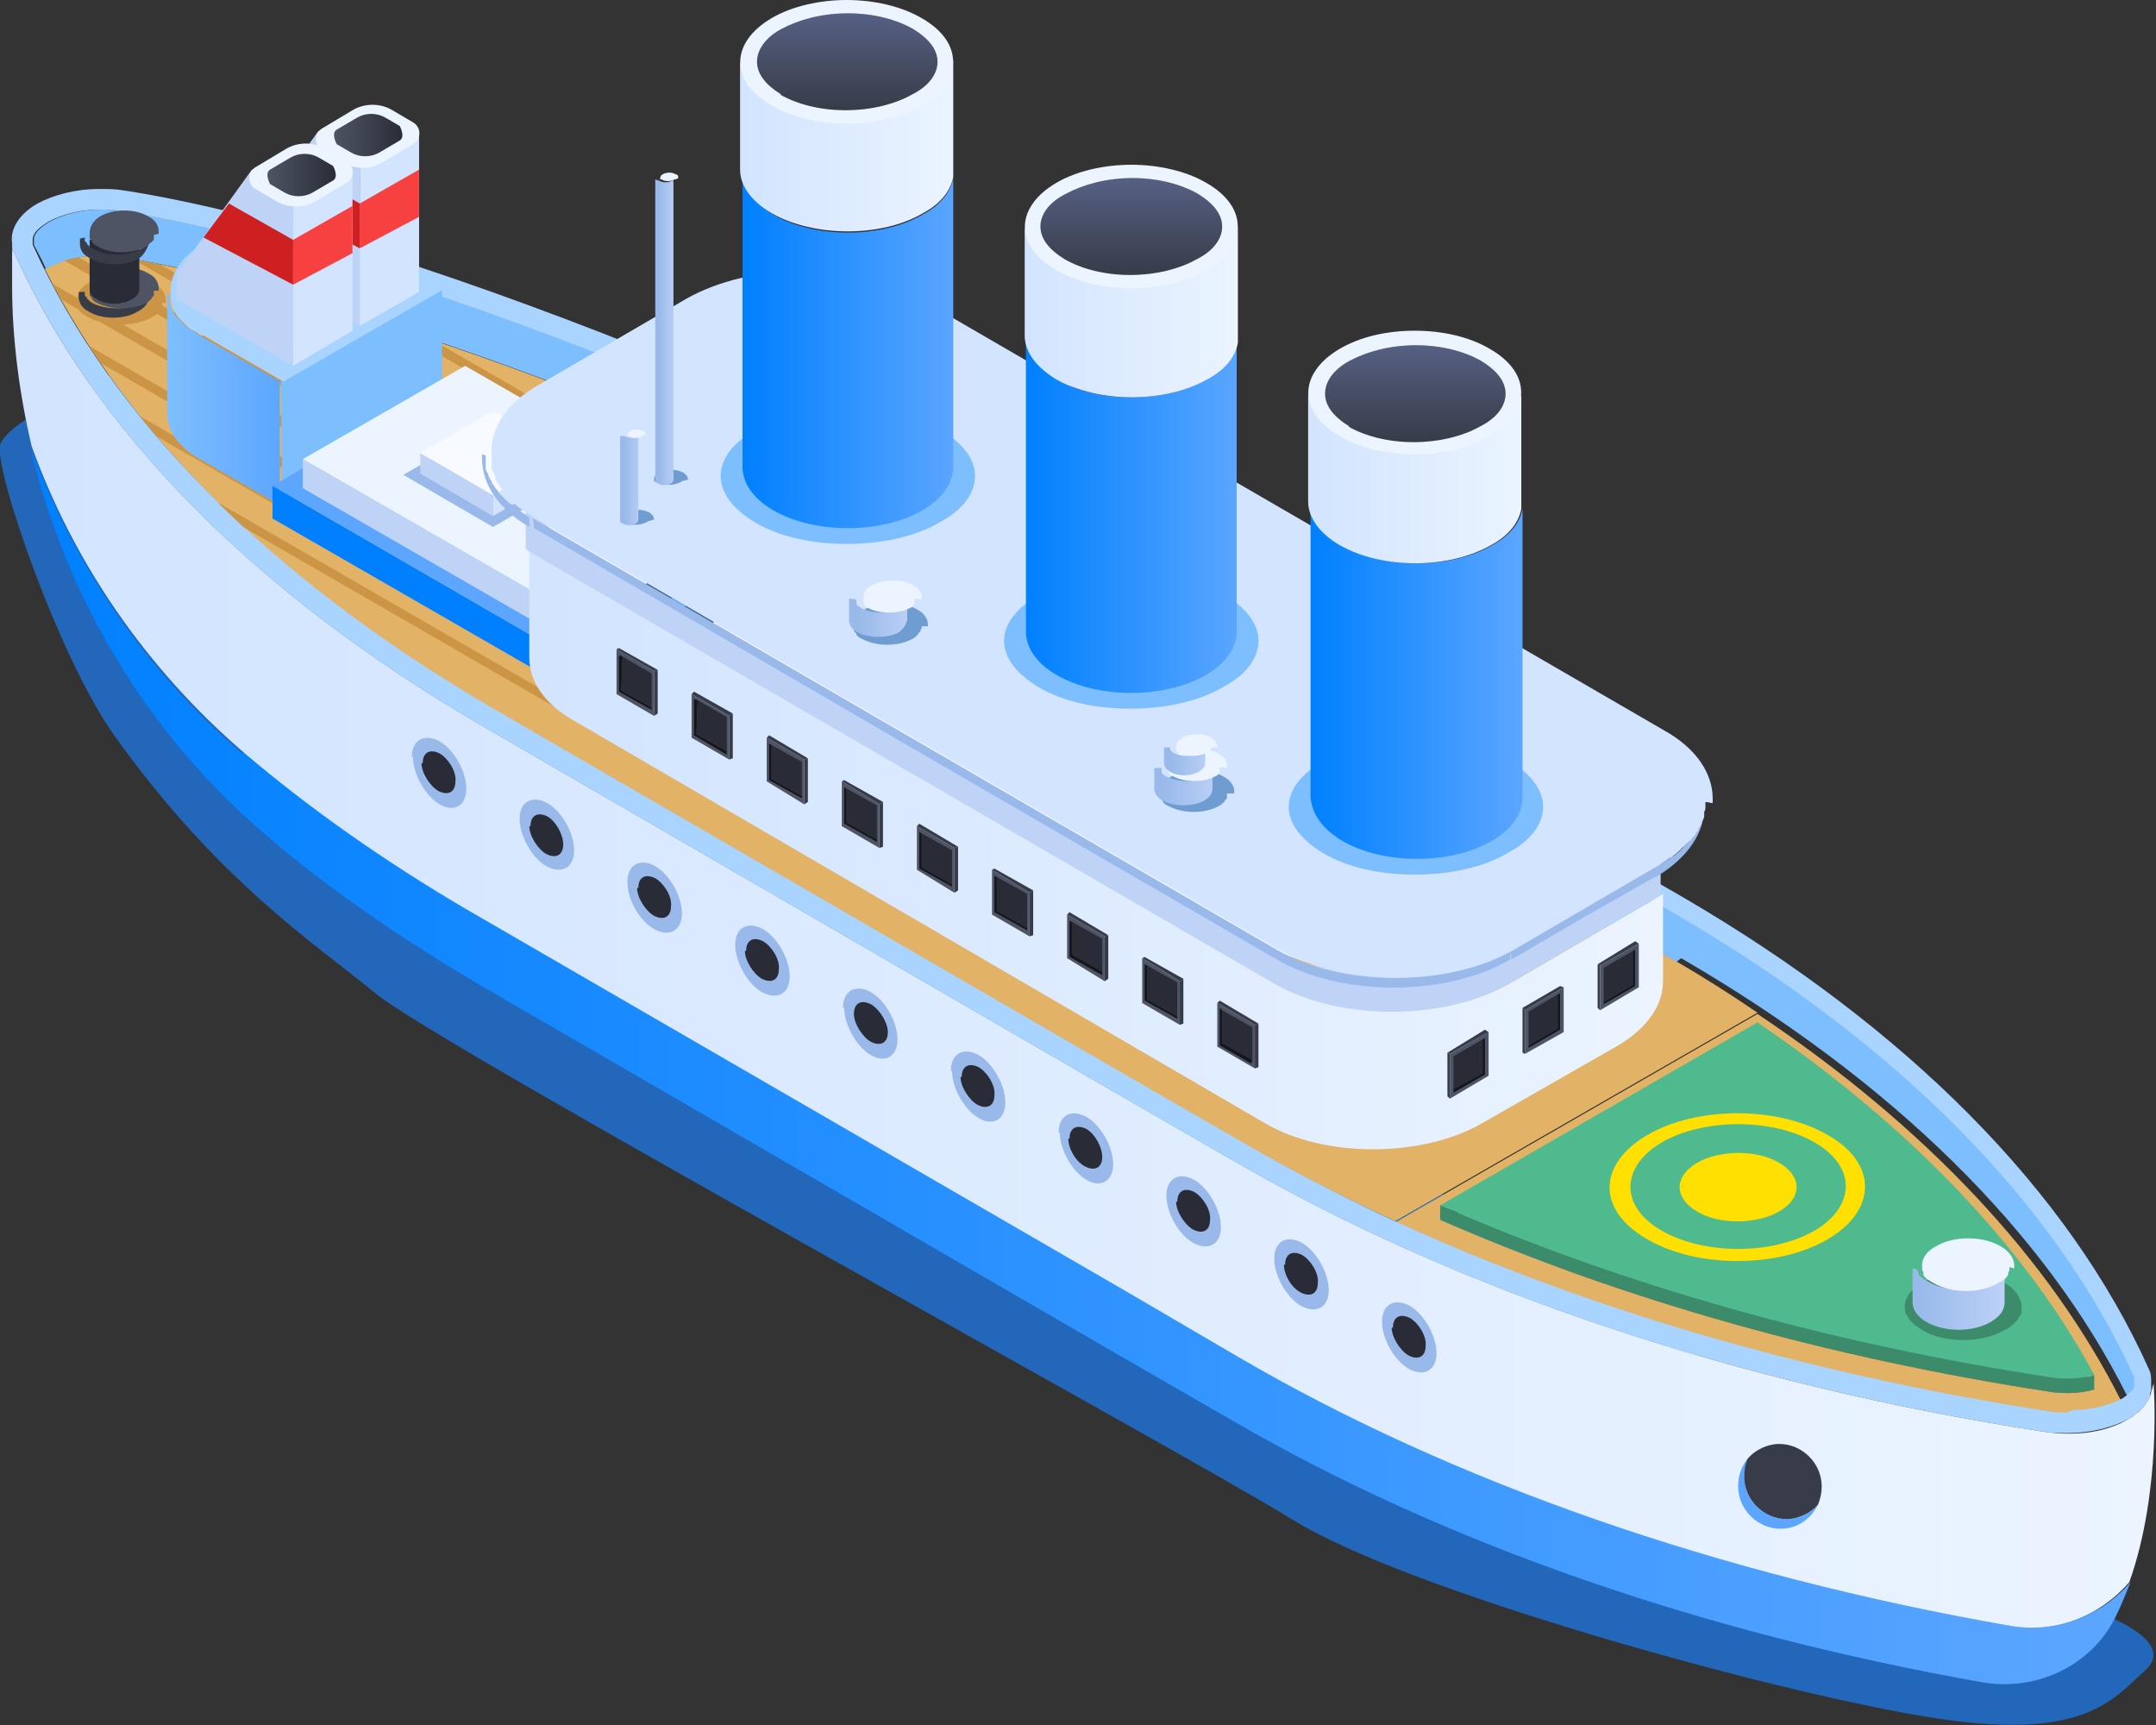 <?xml version="1.0" encoding="UTF-8"?><svg id="Layer_2" xmlns="http://www.w3.org/2000/svg" xmlns:xlink="http://www.w3.org/1999/xlink" viewBox="0 0 17.8 14.24"><rect x="0" y="0" width="17.8" height="14.24" fill="#333333" stroke="none"/><defs><style>.cls-1{fill:url(#linear-gradient-12);}.cls-1,.cls-2,.cls-3,.cls-4,.cls-5,.cls-6,.cls-7,.cls-8,.cls-9,.cls-10,.cls-11,.cls-12,.cls-13,.cls-14,.cls-15,.cls-16,.cls-17,.cls-18,.cls-19,.cls-20,.cls-21,.cls-22,.cls-23,.cls-24,.cls-25,.cls-26,.cls-27,.cls-28,.cls-29,.cls-30,.cls-31,.cls-32,.cls-33,.cls-34,.cls-35,.cls-36,.cls-37,.cls-38,.cls-39,.cls-40,.cls-41,.cls-42,.cls-43,.cls-44,.cls-45{stroke-width:0px;}.cls-2{fill:url(#linear-gradient-17);}.cls-3{fill:url(#linear-gradient-19);}.cls-4{fill:url(#linear-gradient);}.cls-5{fill:url(#linear-gradient-21);}.cls-6{fill:url(#linear-gradient-6);}.cls-7{fill:#15161b;}.cls-8{fill:#2267b9;}.cls-9{fill:#f7fbff;}.cls-10{fill:#7dbeff;}.cls-11{fill:#5ca6ff;}.cls-12{fill:url(#linear-gradient-15);}.cls-13{fill:url(#linear-gradient-11);}.cls-14{fill:url(#linear-gradient-5);}.cls-15{fill:none;}.cls-16{fill:#a9d4ff;}.cls-17{fill:#bfd3f7;}.cls-18{fill:url(#linear-gradient-13);}.cls-19{fill:#ce2020;}.cls-20{fill:#373c48;}.cls-21{fill:url(#linear-gradient-16);}.cls-22{fill:#ebf4ff;}.cls-23{fill:url(#linear-gradient-20);}.cls-24{fill:url(#linear-gradient-14);}.cls-25{fill:#98b9ea;}.cls-26{fill:#0080ff;}.cls-27{fill:url(#linear-gradient-2);}.cls-28{fill:#3c8b6b;}.cls-29{fill:url(#linear-gradient-7);}.cls-30{fill:url(#linear-gradient-3);}.cls-31{fill:#4e5463;}.cls-32{fill:#292c36;}.cls-46{clip-path:url(#clippath);}.cls-33{fill:url(#linear-gradient-9);}.cls-34{fill:#50ba8f;}.cls-35{fill:#cc9546;}.cls-36{fill:#d2e4ff;}.cls-37{fill:url(#linear-gradient-8);}.cls-38{fill:url(#linear-gradient-18);}.cls-39{fill:#e2b266;}.cls-40{fill:#436689;}.cls-41{fill:#f74141;}.cls-42{fill:url(#linear-gradient-10);}.cls-43{fill:#6f9cd1;}.cls-44{fill:url(#linear-gradient-4);}.cls-45{fill:#ffe000;}</style><linearGradient id="linear-gradient" x1="1046.77" y1="8.78" x2="1064.09" y2="8.78" gradientTransform="translate(1064.36) rotate(-180) scale(1 -1)" gradientUnits="userSpaceOnUse"><stop offset="0" stop-color="#5ca6ff"/><stop offset="1" stop-color="#0080ff"/></linearGradient><linearGradient id="linear-gradient-2" x1="1046.56" y1="7.7" x2="1064.26" y2="7.7" gradientTransform="translate(1064.36) rotate(-180) scale(1 -1)" gradientUnits="userSpaceOnUse"><stop offset="0" stop-color="#ebf4ff"/><stop offset="1" stop-color="#d2e4ff"/></linearGradient><linearGradient id="linear-gradient-3" x1="1047.76" y1="10.71" x2="1048.53" y2="10.71" gradientTransform="translate(1064.36) rotate(-180) scale(1 -1)" gradientUnits="userSpaceOnUse"><stop offset="0" stop-color="#bfd3f7"/><stop offset="1" stop-color="#98b9ea"/></linearGradient><clipPath id="clippath"><path class="cls-15" d="M.39,2.21c.11-.06.26-.1.42-.1.06,0,.11,0,.16.01,2.4.37,6.62,2.19,8.58,3.33l3.36,1.95.92.53c.24.14.46.28.68.43l-2.99,1.72c-.44-.2-.87-.42-1.27-.65l-.92-.53-5.3-3.07C2.31,4.83,1.05,3.58.37,2.22c0,0,.02-.01.02-.01Z"/></clipPath><linearGradient id="linear-gradient-4" x1="1062.03" y1="3.29" x2="1062.96" y2="3.29" gradientTransform="translate(1064.36) rotate(-180) scale(1 -1)" gradientUnits="userSpaceOnUse"><stop offset="0" stop-color="#5ca6ff"/><stop offset="1" stop-color="#7dbeff"/></linearGradient><linearGradient id="linear-gradient-5" x1="1061.03" y1="1.11" x2="1061.61" y2="1.11" gradientTransform="translate(1064.36) rotate(-180) scale(1 -1)" gradientUnits="userSpaceOnUse"><stop offset="0" stop-color="#292c36"/><stop offset="1" stop-color="#4e5463"/></linearGradient><linearGradient id="linear-gradient-6" x1="1061.58" y1="1.44" x2="1062.16" y2="1.44" xlink:href="#linear-gradient-5"/><linearGradient id="linear-gradient-7" x1="1050.62" y1="7.01" x2="1059.99" y2="7.01" xlink:href="#linear-gradient-2"/><linearGradient id="linear-gradient-8" x1="1051.78" y1="5.61" x2="1053.54" y2="5.61" xlink:href="#linear-gradient"/><linearGradient id="linear-gradient-9" x1="1051.79" y1="3.93" x2="1053.55" y2="3.93" xlink:href="#linear-gradient-2"/><linearGradient id="linear-gradient-10" x1="1052.67" y1="3.65" x2="1052.67" y2="2.84" gradientTransform="translate(1064.36) rotate(-180) scale(1 -1)" gradientUnits="userSpaceOnUse"><stop offset="0" stop-color="#373c48"/><stop offset="1" stop-color="#566083"/></linearGradient><linearGradient id="linear-gradient-11" x1="1054.13" y1="4.24" x2="1055.89" y2="4.24" xlink:href="#linear-gradient"/><linearGradient id="linear-gradient-12" x1="1054.14" y1="2.56" x2="1055.9" y2="2.56" xlink:href="#linear-gradient-2"/><linearGradient id="linear-gradient-13" x1="1055.02" y1="2.27" x2="1055.02" y2="1.47" xlink:href="#linear-gradient-10"/><linearGradient id="linear-gradient-14" x1="1056.47" y1="2.88" x2="1058.23" y2="2.88" xlink:href="#linear-gradient"/><linearGradient id="linear-gradient-15" x1="1056.48" y1="1.2" x2="1058.24" y2="1.2" xlink:href="#linear-gradient-2"/><linearGradient id="linear-gradient-16" x1="1057.36" y1=".91" x2="1057.36" y2=".11" xlink:href="#linear-gradient-10"/><linearGradient id="linear-gradient-17" x1="1058.77" y1="2.74" x2="1058.93" y2="2.74" xlink:href="#linear-gradient-3"/><linearGradient id="linear-gradient-18" x1="1059.05" y1="3.96" x2="1059.21" y2="3.96" xlink:href="#linear-gradient-3"/><linearGradient id="linear-gradient-19" x1="1056.8" y1="5.1" x2="1057.29" y2="5.1" xlink:href="#linear-gradient-3"/><linearGradient id="linear-gradient-20" x1="1054.28" y1="6.48" x2="1054.77" y2="6.48" xlink:href="#linear-gradient-3"/><linearGradient id="linear-gradient-21" x1="1054.35" y1="6.27" x2="1054.7" y2="6.27" xlink:href="#linear-gradient-3"/></defs><g id="Layer_8"><path class="cls-8" d="M17.37,13.33s.61.22.34.46c-.27.24-.5.6-1.82.38s-4.27-1.04-5.21-1.62-7.08-3.93-7.58-4.35c-.5-.41-1.3-.93-2.15-2.12C.5,5.46-.04,3.91,0,3.68c.04-.23,1.13-.68,1.13-.68l16.24,10.33Z"/><path class="cls-28" d="M11.89,10.07l2.62-1.51c1.25.85,2.21,1.85,2.78,2.91-.07.02-.14.03-.22.03-.05,0-.09,0-.14-.01-1.83-.28-3.53-.76-5.04-1.42Z"/><path class="cls-39" d="M11.53,10.09c1.58.73,3.41,1.26,5.38,1.57.05,0,.11.01.16.01.16,0,.31-.04.42-.1,0,0,.01,0,.02-.01-.59-1.17-1.61-2.26-3-3.19l-2.99,1.72ZM17.07,11.5s-.09,0-.14-.01c-1.83-.28-3.53-.76-5.04-1.42l2.62-1.51c1.25.85,2.21,1.85,2.78,2.91-.07.02-.14.03-.22.03Z"/><path class="cls-39" d="M.39,2.21c.11-.06.26-.1.42-.1.06,0,.11,0,.16.01,2.4.37,6.62,2.19,8.58,3.33l3.36,1.95.92.53c.24.14.46.28.68.43l-2.99,1.72c-.44-.2-.87-.42-1.27-.65l-.92-.53-5.3-3.07C2.31,4.83,1.05,3.58.37,2.22c0,0,.02-.01.02-.01Z"/><path class="cls-10" d="M13.84,7.94l-.92-.53-3.36-1.95C7.6,4.31,3.38,2.49.98,2.12c-.05,0-.11-.01-.16-.01-.16,0-.31.04-.42.1,0,0-.01,0-.02.01-.03-.07-.07-.14-.1-.2,0,0,0-.01,0-.02,0,0,0,0,0-.01-.01-.08.1-.14.13-.16.11-.06.26-.1.42-.1.06,0,.11,0,.16.01,2.4.37,6.62,2.19,8.58,3.33l3.36,1.95.92.53c1.82,1.06,3.13,2.38,3.78,3.82,0,.01,0,.03,0,.04,0,0,0,0,0,0,0,0,0,0,0,.01h0s0,.02,0,.02h0s0,.02-.01.03c0,0,0,0,0,0,0,0-.01.01-.02.02,0,0,0,0,0,0,0,0-.02.01-.02.02h0s0,0,0,0c0,0-.01,0-.02.01-.68-1.36-1.94-2.6-3.68-3.61Z"/><path class="cls-16" d="M.1,2.01s0,.01,0,.02c0,.02,0,.04.02.06.66,1.47,1.99,2.81,3.84,3.89l5.3,3.07.92.53c1.86,1.08,4.17,1.85,6.7,2.24.06.01.13.01.19.01.2,0,.38-.05.51-.12.02-.01.04-.02.05-.04,0,0,0,0,.02-.01.01,0,.02-.02.03-.03,0,0,0,0,.01-.01.01-.01.02-.02.03-.04,0,0,0,0,0,0,.01-.01.02-.03.03-.05,0,0,0,0,0-.01,0-.01,0-.02.01-.04,0,0,0-.01,0-.02,0-.01,0-.03,0-.04,0,0,0,0,0-.01,0-.04,0-.07-.02-.11-.66-1.47-1.99-2.81-3.84-3.89l-.92-.53-3.36-1.95C7.79,3.85,3.54,1.96,1.01,1.57c-.06-.01-.13-.01-.19-.01-.2,0-.38.05-.51.12-.14.08-.23.2-.21.33ZM17.07,11.66c-.05,0-.11,0-.16-.01-2.51-.39-4.81-1.15-6.65-2.22l-.92-.53-5.3-3.07C2.23,4.77.92,3.46.27,2.02c0,0,0-.01,0-.02,0,0,0,0,0-.01-.01-.08.1-.14.13-.16.11-.06.26-.1.42-.1.06,0,.11,0,.16.01,2.4.37,6.62,2.19,8.58,3.33l3.36,1.95.92.53c1.82,1.06,3.13,2.38,3.78,3.82,0,.01,0,.03,0,.04,0,0,0,0,0,0,0,0,0,0,0,.01h0s0,.02,0,.02h0s0,.02-.01.03c0,0,0,0,0,0,0,0-.01.01-.02.02,0,0,0,0,0,0,0,0-.02.01-.02.02h0s0,0,0,0c-.01.01-.03.02-.04.03-.11.06-.26.1-.42.1Z"/><path class="cls-4" d="M2.02,6.21c.54.46,1.15.89,1.83,1.29l5.44,3.15.94.55c1.78,1.03,3.97,1.79,6.37,2.22.37.07.75-.08.99-.36-.04.1-.08.2-.13.3-.2.39-.64.6-1.08.53-2.33-.41-4.46-1.15-6.2-2.16l-.92-.53-5.3-3.07c-.66-.39-1.26-.8-1.78-1.25-.98-.84-1.64-1.96-1.93-3.19.36.97.95,1.85,1.75,2.53Z"/><path class="cls-27" d="M.1,1.98s0,.02,0,.03c0,0,0,.01,0,.02,0,.02,0,.04.02.06.66,1.47,1.99,2.81,3.84,3.89l5.3,3.07.92.53c1.86,1.08,4.17,1.85,6.7,2.24.27.04.52,0,.7-.11.02-.01.04-.02.05-.04,0,0,0,0,.02-.01.01,0,.02-.02.03-.03,0,0,0,0,.01-.01.01-.01.02-.02.03-.04,0,0,0,0,0,0,.01-.01.02-.03.03-.05,0,0,.03-.11.03-.11,0,0,.07.88-.2,1.64-.24.28-.61.43-.99.36-2.4-.42-4.59-1.18-6.37-2.22l-.94-.55-5.44-3.15c-.68-.4-1.29-.83-1.83-1.29-.8-.69-1.4-1.56-1.75-2.53-.1-.43-.16-.88-.16-1.32v-.38Z"/><path class="cls-25" d="M3.4,6.25c0-.14.1-.2.23-.13h0c.12.07.22.25.22.39,0,.14-.1.2-.22.13h0c-.12-.07-.22-.25-.22-.39Z"/><path class="cls-32" d="M3.49,6.3c0-.09.06-.12.14-.08h0c.07.04.14.15.13.23,0,.09-.06.12-.14.08h0c-.07-.04-.14-.15-.14-.23Z"/><path class="cls-25" d="M4.29,6.76c0-.14.1-.2.23-.13h0c.12.07.22.25.22.39,0,.14-.1.2-.23.13h0c-.12-.07-.22-.25-.22-.39Z"/><path class="cls-32" d="M4.38,6.82c0-.09.06-.12.14-.08h0c.07.04.13.15.13.23,0,.09-.06.12-.14.08h0c-.07-.04-.14-.15-.14-.23Z"/><path class="cls-25" d="M5.18,7.28c0-.14.1-.2.23-.13h0c.12.07.22.25.22.39,0,.14-.1.2-.23.13h0c-.12-.07-.22-.24-.22-.39Z"/><path class="cls-32" d="M5.27,7.33c0-.09.06-.12.14-.08h0c.07.04.14.15.13.23,0,.09-.06.12-.14.08h0c-.07-.04-.14-.15-.14-.23Z"/><path class="cls-25" d="M6.07,7.8c0-.14.1-.2.23-.13h0c.12.07.22.25.22.39,0,.14-.1.2-.23.13h0c-.12-.07-.22-.25-.22-.39Z"/><path class="cls-32" d="M6.16,7.85c0-.09.06-.12.14-.08h0c.07.04.14.15.13.23,0,.09-.06.12-.14.08h0c-.07-.04-.14-.15-.14-.23Z"/><path class="cls-25" d="M6.96,8.32c0-.14.1-.2.23-.13h0c.12.07.22.25.22.39,0,.14-.1.2-.22.13h0c-.12-.07-.22-.25-.22-.39Z"/><path class="cls-32" d="M7.05,8.37c0-.09.06-.12.14-.08h0c.07.04.14.15.14.23,0,.09-.06.12-.14.08h0c-.07-.04-.14-.15-.14-.23Z"/><path class="cls-25" d="M7.85,8.84c0-.14.1-.2.23-.13h0c.12.07.22.25.22.39,0,.14-.1.2-.22.13h0c-.12-.07-.22-.25-.22-.39Z"/><path class="cls-32" d="M7.94,8.89c0-.09.06-.12.14-.08h0c.07.04.14.15.13.23,0,.09-.06.12-.14.08h0c-.07-.04-.14-.15-.14-.23Z"/><path class="cls-25" d="M8.74,9.35c0-.14.1-.2.23-.13h0c.12.07.22.25.22.39,0,.14-.1.2-.22.13h0c-.12-.07-.22-.25-.22-.39Z"/><path class="cls-32" d="M8.83,9.4c0-.09.06-.12.14-.08h0c.07.04.13.15.13.23,0,.09-.06.12-.14.08h0c-.08-.04-.14-.15-.14-.23Z"/><path class="cls-25" d="M9.63,9.87c0-.14.1-.2.23-.13h0c.12.07.22.25.22.39,0,.14-.1.2-.23.13h0c-.12-.07-.22-.25-.22-.39Z"/><path class="cls-32" d="M9.72,9.92c0-.09.06-.12.14-.08h0c.07.04.14.15.13.23,0,.09-.06.12-.14.08h0c-.07-.04-.14-.15-.14-.23Z"/><path class="cls-25" d="M10.52,10.39c0-.14.1-.2.23-.13h0c.12.07.22.25.22.39,0,.14-.1.2-.23.13h0c-.12-.07-.22-.25-.22-.39Z"/><path class="cls-32" d="M10.61,10.44c0-.09.06-.12.14-.08h0c.07.04.14.15.13.23,0,.09-.06.12-.14.08h0c-.08-.04-.14-.15-.14-.23Z"/><path class="cls-25" d="M11.41,10.91c0-.14.1-.2.23-.13h0c.12.07.22.25.22.39,0,.14-.1.2-.23.13h0c-.12-.07-.22-.25-.22-.39Z"/><path class="cls-32" d="M11.5,10.96c0-.09.06-.12.14-.08h0c.07.04.14.15.13.23,0,.09-.06.12-.14.08h0c-.07-.04-.14-.15-.14-.23Z"/><path class="cls-34" d="M11.89,9.95l2.62-1.51c1.25.85,2.21,1.85,2.78,2.91-.07.02-.14.03-.22.03-.05,0-.09,0-.14-.01-1.83-.28-3.53-.76-5.04-1.42Z"/><path class="cls-28" d="M16.69,10.82s0,.02,0,.02c0,.01-.01.02-.02.03,0,0,0,.01-.01.02,0,.01-.02.02-.03.03,0,0,0,.01-.02.02-.02.02-.04.03-.06.04-.19.11-.5.11-.68,0-.02-.01-.04-.03-.06-.04,0,0-.01-.01-.02-.02-.01-.01-.02-.02-.03-.03,0,0,0-.01-.01-.02,0-.01-.01-.02-.02-.03,0,0,0-.02,0-.02-.02-.08.03-.17.14-.23.19-.11.5-.11.68,0,.09.05.14.13.14.2,0,.01,0,.02,0,.03Z"/><path class="cls-30" d="M15.83,10.48s0,.02.01.02c0,0,0,.01,0,.02,0,0,.01.02.02.02,0,0,0,0,.01.01.01.01.03.02.05.03.15.09.39.09.54,0,.02-.01.04-.02.05-.03,0,0,0,0,.01-.01,0,0,.02-.02.02-.03,0,0,0-.01,0-.02,0,0,0-.02.01-.02,0,0,0-.01,0-.02,0,0,0-.02,0-.02,0,0,0,0,0,0v.32c0,.06-.03.11-.11.16-.15.09-.39.09-.54,0-.07-.04-.11-.1-.11-.16v-.32s0,.02,0,.02c0,0,0,.01,0,.02Z"/><path class="cls-22" d="M16.59,10.46s0,.01,0,.02c0,0,0,.02-.01.02,0,0,0,.01,0,.02,0,0-.01.02-.02.03,0,0,0,0-.01.01-.01.01-.03.02-.05.03-.15.09-.39.09-.54,0-.02-.01-.03-.02-.05-.03,0,0,0,0-.01-.01,0,0-.02-.02-.02-.02,0,0,0-.01,0-.02,0,0,0-.02-.01-.02,0,0,0-.01,0-.02-.01-.06.02-.13.11-.18.15-.09.39-.09.54,0,.07.04.11.1.11.16,0,0,0,.02,0,.02Z"/><path class="cls-45" d="M14.01,9.6c.19-.11.5-.11.68,0,.19.11.19.29,0,.4-.19.11-.5.11-.68,0-.19-.11-.19-.29,0-.4Z"/><path class="cls-45" d="M13.6,10.23c.41.24,1.08.24,1.49,0,.41-.24.41-.63,0-.86h0c-.41-.24-1.08-.24-1.49,0-.41.24-.42.62,0,.86ZM13.72,9.43c.35-.2.91-.2,1.26,0,.35.2.34.53,0,.73-.35.2-.91.2-1.26,0-.35-.2-.34-.53,0-.73Z"/><polygon class="cls-28" points="11.89 10.07 11.89 9.95 12.04 10.01 11.89 10.07"/><polygon class="cls-28" points="17.29 11.47 17.29 11.35 17.23 11.37 17.29 11.47"/><g class="cls-46"><polygon class="cls-35" points=".72 1.22 .77 1.19 11.96 7.65 11.89 7.7 .69 1.23 .72 1.22"/><polygon class="cls-35" points=".48 1.36 11.67 7.82 11.6 7.87 .4 1.4 .48 1.36"/><polygon class="cls-35" points=".12 1.56 .19 1.53 11.38 7.99 11.31 8.03 .11 1.57 .12 1.56"/><polygon class="cls-35" points="-.1 1.69 11.09 8.16 11.01 8.2 -.18 1.74 -.1 1.69"/><polygon class="cls-35" points="-.4 1.86 10.88 8.38 10.88 8.44 10.46 8.22 -.47 1.91 -.4 1.86"/><polygon class="cls-35" points="-.14 2.35 11.05 8.81 10.98 8.86 -.22 2.39 -.14 2.35"/><polygon class="cls-35" points="-.48 2.55 -.43 2.52 10.76 8.98 10.68 9.03 -.51 2.56 -.48 2.55"/><polygon class="cls-35" points="-.73 2.69 10.47 9.15 10.39 9.19 -.8 2.73 -.73 2.69"/></g><path class="cls-44" d="M1.4,2.42s0,.02,0,.02c0,0,0,.02,0,.03,0,0,0,.02,0,.02,0,0,0,.02.01.03,0,0,0,.02,0,.02,0,0,.01.02.02.03,0,0,0,.01.01.02,0,0,.01.02.02.03,0,0,.01.01.02.02,0,0,.02.02.03.03,0,0,.01.01.02.02.01.01.02.02.04.03,0,0,.01,0,.02.01.02.01.04.03.06.04l.66.38v1.02s-.66-.38-.66-.38c-.18-.1-.27-.24-.27-.38v-1.02s0,.02,0,.03Z"/><polygon class="cls-10" points="3.65 2.39 3.65 3.41 2.33 4.18 2.32 3.15 3.65 2.39"/><path class="cls-16" d="M1.66,2.77s-.04-.03-.06-.04c0,0-.01,0-.02-.01-.01,0-.03-.02-.04-.03,0,0-.01-.01-.02-.02,0,0-.02-.02-.03-.03,0,0-.01-.01-.02-.02,0,0-.01-.02-.02-.03,0,0,0-.02-.01-.02,0,0-.01-.02-.02-.03,0,0,0-.02,0-.02,0,0,0-.02-.01-.03,0,0,0-.02,0-.02,0,0,0-.02,0-.03,0,0,0-.02,0-.02-.01-.15.08-.3.27-.41.37-.21.96-.21,1.32,0l.66.38-1.32.76-.66-.38Z"/><polygon class="cls-36" points="3.46 1.1 3.46 2.41 2.97 2.69 2.97 1.35 3.46 1.1"/><polygon class="cls-17" points="2.01 1.94 2.63 1.08 2.97 1.35 2.97 2.69 2.01 2.14 2.01 1.94"/><path class="cls-22" d="M2.66,1.06l.25-.15c.1-.06.23-.06.33,0l.17.1c.07.04.07.14,0,.18l-.25.15c-.1.06-.23.06-.33,0l-.17-.1c-.07-.04-.07-.14,0-.18Z"/><path class="cls-14" d="M2.78,1.07l.17-.1c.07-.04.16-.04.23,0l.12.07s.05.09,0,.12l-.17.1c-.07.04-.16.04-.23,0l-.12-.07s-.05-.09,0-.12Z"/><polygon class="cls-41" points="3.46 1.4 2.97 1.68 2.97 2.05 3.46 1.79 3.46 1.4"/><polygon class="cls-19" points="2.48 1.4 2.97 1.68 2.97 2.05 2.48 1.79 2.48 1.4"/><polygon class="cls-36" points="2.91 1.43 2.91 2.73 2.42 3.02 2.42 1.67 2.91 1.43"/><polygon class="cls-17" points="1.46 2.26 2.08 1.4 2.42 1.67 2.42 3.02 1.46 2.47 1.46 2.26"/><path class="cls-22" d="M2.11,1.38l.25-.15c.1-.06.23-.06.33,0l.17.1c.07.04.07.14,0,.18l-.25.15c-.1.06-.23.06-.33,0l-.17-.1c-.07-.04-.07-.14,0-.18Z"/><path class="cls-6" d="M2.23,1.4l.17-.1c.07-.04.16-.04.23,0l.12.07s.05.09,0,.12l-.17.1c-.07.04-.16.04-.23,0l-.12-.07s-.05-.09,0-.12Z"/><polygon class="cls-41" points="2.91 1.7 2.42 1.98 2.42 2.35 2.91 2.09 2.91 1.7"/><polygon class="cls-19" points="1.89 1.68 2.42 1.98 2.42 2.35 1.68 1.96 1.89 1.68"/><path class="cls-22" d="M13.73,6.66s0,.02,0,.03c0,.01,0,.02,0,.04,0,.01,0,.02,0,.03,0,.01-.01.02-.02.04,0,.01,0,.02-.01.03,0,.01-.01.03-.02.04,0,0-.01.02-.02.03,0,.01-.02.02-.03.04,0,.01-.01.02-.02.03-.01.01-.02.02-.04.04,0,0-.02.02-.03.03-.01.01-.03.03-.05.04,0,0-.02.01-.03.02-.03.02-.06.04-.09.06l-.56.32-.56.32c-.5.29-1.31.29-1.8,0l-2.85-1.66-2.85-1.66s-.06-.04-.09-.06c0,0-.02-.01-.03-.02-.02-.01-.03-.03-.05-.04,0,0-.02-.02-.03-.02-.01-.01-.03-.03-.04-.04,0,0-.02-.02-.02-.03-.01-.01-.02-.03-.03-.04,0,0-.01-.02-.02-.03,0-.01-.02-.03-.02-.04,0-.01,0-.02-.01-.03,0-.01-.01-.03-.02-.04,0-.01,0-.02,0-.03,0-.01,0-.03,0-.04,0-.01,0-.02,0-.03-.02-.2.11-.41.37-.56l.56-.32.56-.32c.5-.29,1.3-.29,1.8,0l2.85,1.66,2.85,1.66c.25.14.37.33.37.52,0,.01,0,.03,0,.04Z"/><polygon class="cls-26" points="4.81 5.49 4.82 5.76 2.25 4.28 2.25 4.01 4.81 5.49"/><polygon class="cls-40" points="6.3 4.63 6.3 4.9 4.82 5.76 4.81 5.49 6.3 4.63"/><polygon class="cls-11" points="2.25 4.01 3.74 3.15 6.3 4.63 4.81 5.49 2.25 4.01"/><polygon class="cls-17" points="4.81 5.12 4.81 5.36 2.5 4.03 2.5 3.79 4.81 5.12"/><polygon class="cls-40" points="6.15 4.35 6.15 4.59 4.81 5.36 4.81 5.12 6.15 4.35"/><polygon class="cls-22" points="2.5 3.79 3.84 3.02 6.15 4.35 4.81 5.12 2.5 3.79"/><path class="cls-35" d="M1.34,2.5s0,.01,0,.02c0,0,0,.02-.01.02,0,0,0,.01,0,.02,0,0-.01.02-.02.02,0,0,0,0-.01.01-.01.01-.03.02-.05.03-.14.08-.37.08-.52,0-.02-.01-.03-.02-.05-.03,0,0,0,0-.01-.01,0,0-.02-.02-.02-.02,0,0,0-.01,0-.02,0,0,0-.02-.01-.02,0,0,0-.01,0-.02-.01-.06.02-.13.1-.17.14-.08.37-.08.52,0,.07.04.11.09.11.15,0,0,0,.02,0,.02Z"/><path class="cls-20" d="M.7,2.41s0,.01,0,.02c0,0,0,0,0,.01,0,0,.01.01.02.02,0,0,0,0,0,.01.01,0,.02.02.04.03.11.06.3.06.41,0,.01,0,.03-.02.04-.03,0,0,0,0,0-.01,0,0,.01-.01.02-.02,0,0,0,0,0-.01,0,0,0-.01,0-.02,0,0,0,0,0-.01,0,0,0-.01,0-.02h0s0,.07,0,.07c0,.04-.03.09-.09.12-.11.07-.3.07-.41,0-.06-.03-.08-.08-.08-.12v-.07s0,.01,0,.02c0,0,0,0,0,.01Z"/><path class="cls-31" d="M1.27,2.4s0,0,0,.01c0,0,0,.01,0,.02,0,0,0,0,0,.01,0,0-.01.01-.02.02,0,0,0,0,0,.01-.01,0-.02.02-.04.03-.11.06-.3.06-.41,0-.01,0-.03-.02-.04-.03,0,0,0,0,0-.01,0,0-.01-.01-.02-.02,0,0,0,0,0-.01,0,0,0-.01,0-.02,0,0,0,0,0-.01,0-.05.02-.1.08-.14.11-.07.3-.07.41,0,.06.03.08.08.08.12,0,0,0,.01,0,.02Z"/><path class="cls-32" d="M.78,1.98s0,0,0,.01c0,0,0,0,0,0,0,0,0,0,.01.01,0,0,0,0,0,0,0,0,.02.01.03.02.08.05.21.05.29,0,0,0,.02-.01.03-.02,0,0,0,0,0,0,0,0,0,0,.01-.01,0,0,0,0,0,0,0,0,0,0,0-.01,0,0,0,0,0,0,0,0,0,0,0-.01h0s0,.42,0,.42c0,.03-.02.06-.06.08-.08.05-.21.05-.29,0-.04-.02-.06-.05-.06-.08v-.42s0,0,0,.01c0,0,0,0,0,0Z"/><path class="cls-22" d="M1.18,1.97s0,0,0,0c0,0,0,0,0,.01,0,0,0,0,0,0,0,0,0,0-.01.01,0,0,0,0,0,0,0,0-.02.01-.03.02-.08.05-.21.05-.29,0-.01,0-.02-.01-.03-.02,0,0,0,0,0,0,0,0,0,0-.01-.01,0,0,0,0,0,0,0,0,0,0,0-.01,0,0,0,0,0,0,0-.03.01-.07.06-.1.08-.05.21-.05.29,0,.04.02.06.05.06.08,0,0,0,0,0,.01Z"/><path class="cls-20" d="M.7,1.96s0,.01,0,.02c0,0,0,0,0,.01,0,0,.01.01.02.02,0,0,0,0,0,.01.01,0,.02.02.04.03.11.07.3.07.41,0,.01,0,.03-.02.04-.03,0,0,0,0,0,0,0,0,.01-.01.02-.02,0,0,0,0,0-.01,0,0,0-.01,0-.02,0,0,0,0,0-.01,0,0,0-.01,0-.02,0,0,0,0,0,0v.07s-.03.09-.08.12c-.11.07-.3.07-.41,0-.06-.03-.08-.07-.08-.12v-.07s0,.01,0,.02c0,0,0,0,0,.01Z"/><path class="cls-31" d="M1.27,1.94s0,0,0,.01c0,0,0,.01,0,.02,0,0,0,0,0,.01,0,0-.01.01-.02.02,0,0,0,0,0,0-.01,0-.02.02-.04.03-.11.07-.3.07-.41,0-.01,0-.03-.02-.04-.03,0,0,0,0,0-.01,0,0-.01-.01-.02-.02,0,0,0,0,0-.01,0,0,0-.01,0-.02,0,0,0,0,0-.01,0-.05.02-.1.08-.14.11-.07.3-.07.41,0,.06.03.08.08.08.12,0,0,0,.01,0,.02Z"/><polygon class="cls-25" points="3.33 3.92 4.07 3.49 4.82 3.92 4.07 4.35 3.33 3.92"/><polygon class="cls-17" points="4.07 4.09 4.07 4.26 3.47 3.91 3.47 3.74 4.07 4.09"/><polygon class="cls-36" points="4.68 3.74 4.68 3.91 4.07 4.26 4.07 4.09 4.68 3.74"/><polygon class="cls-9" points="3.47 3.74 4.07 3.39 4.68 3.74 4.07 4.09 3.47 3.74"/><path class="cls-29" d="M7.47,6.33l3.07,1.78c.53.31,1.4.31,1.94,0l.6-.35.6-.35s.03-.02.05-.03v.72c0,.19-.12.38-.37.53l-.56.32-.56.32c-.5.29-1.31.29-1.8,0l-2.85-1.66-2.85-1.66c-.25-.14-.37-.33-.37-.52v-.92s.02.02.04.03l3.07,1.78Z"/><path class="cls-17" d="M4.37,4s0,.02,0,.03c0,.01,0,.03,0,.04,0,.01,0,.02,0,.03,0,.01.01.03.02.04,0,.01,0,.02.01.03,0,.01.02.02.02.04,0,.01.01.02.02.03,0,.01.02.03.03.04,0,0,.01.02.02.03.01.01.03.03.04.04,0,0,.02.02.03.02.02.01.03.03.05.04,0,0,.02.01.03.02.03.02.06.04.09.06l2.85,1.66,2.85,1.66c.5.29,1.3.29,1.8,0l.56-.32.56-.32s.06-.04.09-.06c0,0,.02-.01.03-.02.02-.01.03-.03.05-.04,0,0,.02-.02.03-.03.01-.01.03-.02.04-.04,0,0,.02-.02.02-.03.01-.01.02-.02.03-.04,0-.01.01-.02.02-.03,0-.01.02-.02.02-.04,0-.01,0-.02.01-.03,0-.01.01-.03.02-.04,0-.01,0-.02,0-.03,0-.01,0-.02,0-.04,0-.01,0-.02,0-.03,0-.01,0-.03,0-.04h0s0,.76,0,.76c-.02.01-.03.02-.05.03l-.6.35-.6.35c-.54.31-1.4.31-1.94,0l-3.07-1.78-3.07-1.78s-.03-.02-.04-.03v-.56s0,.02,0,.04Z"/><path class="cls-25" d="M4.01,3.76s0,.02,0,.04c0,.01,0,.03,0,.04,0,.01,0,.02,0,.03,0,.01.01.03.02.04,0,.01,0,.02.01.03,0,.01.02.03.02.04,0,.01.01.02.02.03,0,.01.02.03.03.04,0,.01.01.02.02.03.01.01.03.03.04.04,0,0,.02.02.03.03.02.01.04.03.05.04,0,0,.02.01.03.02.03.02.06.04.09.06v.08c-.26-.15-.39-.36-.39-.56v-.08s0,.03,0,.04Z"/><polygon class="cls-25" points="7.47 6.06 7.47 6.14 4.41 4.36 4.4 4.28 7.47 6.06"/><path class="cls-25" d="M13.78,7.09s.02-.02.03-.02c.02-.01.04-.03.05-.04.01,0,.02-.02.03-.03.01-.01.03-.03.04-.04,0-.01.02-.02.03-.03.01-.01.02-.03.03-.04,0-.01.01-.02.02-.03,0-.01.02-.03.02-.04,0-.01,0-.02.01-.03,0-.01.01-.03.02-.04,0-.01,0-.02,0-.04,0-.01,0-.03.01-.04,0-.01,0-.02,0-.04,0-.01,0-.03,0-.04h0s0,.08,0,.08c0,.2-.13.41-.4.57v-.08s.06-.04.09-.06Z"/><polygon class="cls-25" points="13.68 7.15 13.68 7.23 13.08 7.57 13.08 7.49 13.68 7.15"/><polygon class="cls-25" points="10.54 7.84 10.54 7.92 7.47 6.14 7.47 6.06 10.54 7.84"/><polygon class="cls-25" points="13.08 7.49 13.08 7.57 12.48 7.92 12.47 7.84 13.08 7.49"/><path class="cls-25" d="M12.47,7.84v.08c-.53.31-1.4.31-1.93,0v-.08c.53.31,1.4.31,1.93,0Z"/><path class="cls-36" d="M14.08,6.62s0,.02,0,.04c0,.01,0,.03-.01.04,0,.01,0,.02,0,.04,0,.01-.01.03-.02.04,0,.01,0,.02-.01.03,0,.01-.02.03-.02.04,0,.01-.01.02-.02.03,0,.01-.02.03-.03.04,0,.01-.02.02-.03.03-.01.01-.03.03-.04.04-.01,0-.02.02-.03.03-.02.01-.03.03-.05.04,0,0-.02.02-.03.02-.03.02-.06.04-.09.06l-.6.35-.6.35c-.54.31-1.4.31-1.94,0l-3.07-1.78-3.07-1.78s-.06-.04-.09-.06c0,0-.02-.01-.03-.02-.02-.01-.04-.03-.05-.04,0,0-.02-.02-.03-.03-.01-.01-.03-.03-.04-.04,0,0-.02-.02-.02-.03-.01-.01-.02-.03-.03-.04,0-.01-.01-.02-.02-.03,0-.01-.02-.03-.02-.04,0-.01,0-.02-.01-.03,0-.01-.01-.03-.02-.04,0-.01,0-.02,0-.03,0-.01,0-.03,0-.04,0-.01,0-.02,0-.04-.02-.22.11-.44.4-.6l.6-.35.6-.35c.54-.31,1.4-.31,1.94,0l3.07,1.78,3.07,1.78c.27.15.4.36.4.56,0,.01,0,.03,0,.04Z"/><path class="cls-10" d="M10.64,6.66c0-.14.1-.27.29-.38.2-.12.48-.18.77-.18s.56.06.76.18c.18.11.28.24.28.38,0,.14-.1.28-.29.38-.2.12-.48.18-.77.18s-.56-.06-.76-.18c-.18-.11-.28-.24-.28-.38Z"/><path class="cls-37" d="M10.82,4.14c0,.13.09.26.26.36.34.2.9.2,1.24,0,.15-.08.23-.19.25-.3v2.38c0,.13-.08.26-.25.36-.34.2-.9.2-1.24,0-.17-.1-.25-.23-.26-.36v-2.44Z"/><path class="cls-33" d="M12.31,4.5c-.35.2-.9.2-1.25,0-.17-.1-.26-.23-.26-.36v-.89c.02.11.1.25.25.33.34.2.9.2,1.25,0,.17-.1.26-.23.26-.36v.98c-.02.11-.1.22-.25.3Z"/><path class="cls-42" d="M10.94,3.25c0-.1.07-.2.2-.27.15-.08.34-.13.55-.13s.4.05.54.13c.13.08.2.17.2.27,0,.1-.07.2-.21.27-.14.08-.34.13-.55.13s-.4-.05-.54-.13c-.13-.08-.2-.17-.2-.27Z"/><path class="cls-22" d="M11.06,3.6c.17.1.39.15.62.15s.45-.05.62-.15c.34-.2.35-.52,0-.72-.17-.1-.39-.15-.62-.15s-.45.05-.62.15c-.34.2-.35.52,0,.72ZM11.14,3.52c-.13-.08-.2-.17-.2-.27,0-.1.07-.2.2-.27.15-.08.34-.13.55-.13s.4.05.54.13c.13.08.2.17.2.27,0,.1-.07.2-.21.27-.14.08-.34.13-.55.13s-.4-.05-.54-.13Z"/><path class="cls-10" d="M8.29,5.29c0-.14.1-.27.29-.38.2-.12.48-.18.77-.18s.56.06.76.18c.18.11.28.24.28.38,0,.14-.1.28-.29.38-.2.12-.48.18-.77.18s-.56-.06-.76-.18c-.18-.11-.28-.24-.28-.38Z"/><path class="cls-13" d="M8.47,2.77c0,.13.09.26.25.36.34.2.9.2,1.24,0,.15-.09.23-.19.25-.3v2.38c0,.13-.08.26-.25.36-.34.2-.9.2-1.24,0-.17-.1-.25-.23-.25-.36v-2.44Z"/><path class="cls-1" d="M9.97,3.13c-.35.2-.9.2-1.25,0-.17-.1-.26-.23-.26-.36v-.89c.02.11.1.25.25.33.34.2.9.2,1.25,0,.17-.1.26-.23.26-.36v.98c-.02.11-.1.22-.25.3Z"/><path class="cls-18" d="M8.59,1.87c0-.1.07-.2.21-.27.15-.08.34-.13.55-.13s.4.05.54.13c.13.08.2.17.2.27,0,.1-.07.2-.21.27-.14.08-.34.13-.55.13s-.4-.05-.54-.13c-.13-.08-.2-.17-.2-.27Z"/><path class="cls-22" d="M8.72,2.23c.17.1.4.15.62.15s.45-.05.62-.15c.34-.2.35-.52,0-.72-.17-.1-.4-.15-.62-.15s-.45.05-.62.15c-.34.2-.35.52,0,.72ZM8.79,2.14c-.13-.08-.2-.17-.2-.27,0-.1.07-.2.21-.27.15-.08.34-.13.55-.13s.4.05.54.13c.13.08.2.17.2.27,0,.1-.07.2-.21.27-.14.08-.34.13-.55.13s-.4-.05-.54-.13Z"/><path class="cls-10" d="M5.95,3.93c0-.14.1-.28.29-.38.2-.12.48-.18.77-.18s.56.06.76.18c.18.11.28.24.28.38,0,.14-.1.28-.29.38-.2.12-.48.18-.77.18s-.56-.06-.76-.18c-.18-.11-.28-.24-.28-.38Z"/><path class="cls-24" d="M6.13,1.41c0,.13.09.26.25.36.34.2.9.2,1.24,0,.15-.08.23-.19.25-.3v2.38c0,.13-.08.26-.25.36-.34.2-.9.2-1.24,0-.17-.1-.25-.23-.25-.36V1.41Z"/><path class="cls-12" d="M7.62,1.76c-.34.2-.9.2-1.25,0-.17-.1-.26-.23-.26-.36v-.89c.02.11.1.25.25.33.34.2.9.2,1.25,0,.17-.1.26-.23.26-.36v.98c-.02.11-.1.22-.25.3Z"/><path class="cls-21" d="M6.25.51c0-.1.07-.2.2-.27.15-.08.34-.13.55-.13s.4.05.54.13c.13.08.2.17.2.27,0,.1-.07.2-.21.27-.14.08-.34.13-.55.13s-.4-.05-.54-.13c-.13-.08-.2-.17-.2-.27Z"/><path class="cls-22" d="M6.37.87c.17.1.4.15.62.15s.45-.05.62-.15c.34-.2.35-.52,0-.72-.17-.1-.4-.15-.62-.15s-.45.05-.62.15c-.34.2-.35.52,0,.72ZM6.45.78c-.13-.08-.2-.17-.2-.27,0-.1.07-.2.2-.27.15-.08.34-.13.55-.13s.4.05.54.13c.13.08.2.17.2.27,0,.1-.07.2-.21.27-.14.08-.34.13-.55.13s-.4-.05-.54-.13Z"/><polygon class="cls-20" points="10.36 8.46 10.36 8.82 10.39 8.81 10.39 8.45 10.36 8.46"/><polygon class="cls-20" points="10.39 8.45 10.07 8.26 10.05 8.28 10.36 8.46 10.39 8.45"/><polygon class="cls-31" points="10.05 8.28 10.05 8.64 10.36 8.82 10.36 8.46 10.05 8.28"/><polygon class="cls-7" points="10.09 8.34 10.07 8.32 10.07 8.63 10.33 8.78 10.34 8.75 10.09 8.61 10.09 8.34"/><polygon class="cls-32" points="10.09 8.34 10.09 8.61 10.34 8.75 10.34 8.48 10.09 8.34"/><polygon class="cls-20" points="9.74 8.1 9.74 8.46 9.77 8.45 9.77 8.08 9.74 8.1"/><polygon class="cls-20" points="9.77 8.08 9.45 7.9 9.43 7.91 9.74 8.1 9.77 8.08"/><polygon class="cls-31" points="9.43 7.91 9.43 8.28 9.74 8.46 9.74 8.1 9.43 7.91"/><polygon class="cls-7" points="9.47 7.97 9.45 7.96 9.45 8.26 9.72 8.41 9.72 8.39 9.47 8.25 9.47 7.97"/><polygon class="cls-32" points="9.47 7.97 9.47 8.25 9.72 8.39 9.72 8.11 9.47 7.97"/><polygon class="cls-20" points="9.12 7.73 9.12 8.1 9.15 8.08 9.15 7.72 9.12 7.73"/><polygon class="cls-20" points="9.15 7.72 8.83 7.53 8.81 7.55 9.12 7.73 9.15 7.72"/><polygon class="cls-31" points="8.81 7.55 8.81 7.91 9.12 8.1 9.12 7.73 8.81 7.55"/><polygon class="cls-7" points="8.85 7.61 8.83 7.6 8.83 7.9 9.1 8.05 9.1 8.02 8.85 7.88 8.85 7.61"/><polygon class="cls-32" points="8.85 7.61 8.85 7.88 9.1 8.02 9.1 7.75 8.85 7.61"/><polygon class="cls-20" points="11.97 8.7 11.97 9.07 11.95 9.05 11.95 8.69 11.97 8.7"/><polygon class="cls-20" points="11.95 8.69 12.26 8.5 12.29 8.52 11.97 8.7 11.95 8.69"/><polygon class="cls-31" points="12.29 8.52 12.29 8.88 11.97 9.07 11.97 8.7 12.29 8.52"/><polygon class="cls-7" points="12.24 8.58 12.26 8.57 12.26 8.87 12 9.02 12 8.99 12.24 8.86 12.24 8.58"/><polygon class="cls-32" points="12.24 8.58 12.24 8.86 12 8.99 12 8.72 12.24 8.58"/><polygon class="cls-20" points="12.59 8.34 12.59 8.7 12.57 8.69 12.57 8.32 12.59 8.34"/><polygon class="cls-20" points="12.57 8.32 12.88 8.14 12.91 8.15 12.59 8.34 12.57 8.32"/><polygon class="cls-31" points="12.91 8.15 12.91 8.52 12.59 8.7 12.59 8.34 12.91 8.15"/><polygon class="cls-7" points="12.86 8.21 12.88 8.2 12.88 8.5 12.62 8.65 12.62 8.63 12.86 8.49 12.86 8.21"/><polygon class="cls-32" points="12.86 8.21 12.86 8.49 12.62 8.63 12.62 8.35 12.86 8.21"/><polygon class="cls-20" points="13.21 7.97 13.21 8.34 13.19 8.32 13.19 7.96 13.21 7.97"/><polygon class="cls-20" points="13.19 7.96 13.5 7.77 13.53 7.79 13.21 7.97 13.19 7.96"/><polygon class="cls-31" points="13.53 7.79 13.53 8.15 13.21 8.34 13.21 7.97 13.53 7.79"/><polygon class="cls-7" points="13.48 7.85 13.5 7.84 13.5 8.14 13.24 8.29 13.24 8.27 13.48 8.13 13.48 7.85"/><polygon class="cls-32" points="13.48 7.85 13.48 8.13 13.24 8.27 13.24 7.99 13.48 7.85"/><polygon class="cls-20" points="8.5 7.37 8.5 7.73 8.53 7.72 8.53 7.35 8.5 7.37"/><polygon class="cls-20" points="8.53 7.35 8.21 7.17 8.19 7.18 8.5 7.37 8.53 7.35"/><polygon class="cls-31" points="8.19 7.18 8.19 7.55 8.5 7.73 8.5 7.37 8.19 7.18"/><polygon class="cls-7" points="8.23 7.24 8.21 7.23 8.21 7.53 8.48 7.68 8.48 7.66 8.23 7.52 8.23 7.24"/><polygon class="cls-32" points="8.23 7.24 8.23 7.52 8.48 7.66 8.48 7.38 8.23 7.24"/><polygon class="cls-20" points="7.88 7 7.88 7.37 7.91 7.35 7.91 6.99 7.88 7"/><polygon class="cls-20" points="7.91 6.99 7.59 6.8 7.57 6.82 7.88 7 7.91 6.99"/><polygon class="cls-31" points="7.57 6.82 7.57 7.18 7.88 7.37 7.88 7 7.57 6.82"/><polygon class="cls-7" points="7.61 6.88 7.59 6.87 7.59 7.17 7.86 7.32 7.86 7.3 7.61 7.16 7.61 6.88"/><polygon class="cls-32" points="7.61 6.88 7.61 7.16 7.86 7.3 7.86 7.02 7.61 6.88"/><polygon class="cls-20" points="7.26 6.64 7.26 7 7.29 6.99 7.29 6.62 7.26 6.64"/><polygon class="cls-20" points="7.29 6.62 6.97 6.44 6.95 6.45 7.26 6.64 7.29 6.62"/><polygon class="cls-31" points="6.95 6.45 6.95 6.82 7.26 7 7.26 6.64 6.95 6.45"/><polygon class="cls-7" points="6.99 6.51 6.97 6.5 6.97 6.8 7.24 6.95 7.24 6.93 6.99 6.79 6.99 6.51"/><polygon class="cls-32" points="6.99 6.51 6.99 6.79 7.24 6.93 7.24 6.65 6.99 6.51"/><polygon class="cls-20" points="6.64 6.27 6.64 6.64 6.67 6.62 6.67 6.26 6.64 6.27"/><polygon class="cls-20" points="6.67 6.26 6.35 6.07 6.33 6.09 6.64 6.27 6.67 6.26"/><polygon class="cls-31" points="6.33 6.09 6.33 6.45 6.64 6.64 6.64 6.27 6.33 6.09"/><polygon class="cls-7" points="6.37 6.15 6.35 6.14 6.35 6.44 6.62 6.59 6.62 6.57 6.37 6.43 6.37 6.15"/><polygon class="cls-32" points="6.37 6.15 6.37 6.43 6.62 6.57 6.62 6.29 6.37 6.15"/><polygon class="cls-20" points="6.02 5.91 6.02 6.27 6.05 6.26 6.05 5.89 6.02 5.91"/><polygon class="cls-20" points="6.05 5.89 5.73 5.71 5.71 5.73 6.02 5.91 6.05 5.89"/><polygon class="cls-31" points="5.71 5.73 5.71 6.09 6.02 6.27 6.02 5.91 5.71 5.73"/><polygon class="cls-7" points="5.76 5.78 5.73 5.77 5.73 6.07 6 6.23 6 6.2 5.75 6.06 5.76 5.78"/><polygon class="cls-32" points="5.76 5.78 5.75 6.06 6 6.2 6 5.92 5.76 5.78"/><polygon class="cls-20" points="5.4 5.54 5.4 5.91 5.43 5.89 5.43 5.53 5.4 5.54"/><polygon class="cls-20" points="5.43 5.53 5.11 5.35 5.09 5.36 5.4 5.54 5.43 5.53"/><polygon class="cls-31" points="5.09 5.36 5.09 5.73 5.4 5.91 5.4 5.54 5.09 5.36"/><polygon class="cls-7" points="5.14 5.42 5.11 5.41 5.11 5.71 5.38 5.86 5.38 5.84 5.13 5.7 5.14 5.42"/><polygon class="cls-32" points="5.14 5.42 5.13 5.7 5.38 5.84 5.38 5.56 5.14 5.42"/><path class="cls-43" d="M5.64,3.97s0,0,0,0c0,0,0,0,0,0,0,0,0,0,0,0,0,0,0,0,0,0,0,0,0,0,0,0,0,0-.01,0-.02.01-.06.03-.14.03-.2,0,0,0-.01,0-.02-.01,0,0,0,0,0,0,0,0,0,0,0,0,0,0,0,0,0,0,0,0,0,0,0,0,0,0,0,0,0,0,0-.02,0-.05.04-.07.05-.03.14-.03.2,0,.03.02.04.04.04.06,0,0,0,0,0,0Z"/><path class="cls-2" d="M5.43,1.49s0,0,0,0c0,0,0,0,0,0,0,0,0,0,0,0,0,0,0,0,0,0,0,0,0,0,.01,0,.03.02.08.02.11,0,0,0,0,0,.01,0,0,0,0,0,0,0,0,0,0,0,0,0,0,0,0,0,0,0,0,0,0,0,0,0,0,0,0,0,0,0,0,0,0,0,0,0h0v2.47s0,.02-.02.03c-.03.02-.08.02-.11,0-.02,0-.02-.02-.02-.03V1.48s0,0,0,0c0,0,0,0,0,0Z"/><path class="cls-22" d="M5.58,1.48s0,0,0,0c0,0,0,0,0,0,0,0,0,0,0,0,0,0,0,0,0,0,0,0,0,0,0,0,0,0,0,0-.01,0-.03.02-.08.02-.11,0,0,0,0,0-.01,0,0,0,0,0,0,0,0,0,0,0,0,0,0,0,0,0,0,0,0,0,0,0,0,0,0,0,0,0,0,0,0-.01,0-.03.02-.04.03-.02.08-.02.11,0,.02,0,.02.02.02.03,0,0,0,0,0,0Z"/><path class="cls-43" d="M5.36,4.3s0,0,0,0c0,0,0,0,0,0,0,0,0,0,0,0,0,0,0,0,0,0,0,0,0,0,0,0,0,0-.01,0-.02.01-.06.03-.14.03-.2,0,0,0-.01,0-.02-.01,0,0,0,0,0,0,0,0,0,0,0,0,0,0,0,0,0,0,0,0,0,0,0,0,0,0,0,0,0,0,0-.02,0-.05.04-.07.05-.03.14-.03.2,0,.03.02.04.04.04.06,0,0,0,0,0,0Z"/><path class="cls-38" d="M5.15,3.6s0,0,0,0c0,0,0,0,0,0,0,0,0,0,0,0,0,0,0,0,0,0,0,0,0,0,.01,0,.03.02.08.02.11,0,0,0,0,0,0,0,0,0,0,0,0,0,0,0,0,0,0,0,0,0,0,0,0,0,0,0,0,0,0,0,0,0,0,0,0,0,0,0,0,0,0,0h0v.69s0,.02-.02.03c-.03.02-.08.02-.11,0-.02,0-.02-.02-.02-.03v-.69s0,0,0,0c0,0,0,0,0,0Z"/><path class="cls-22" d="M5.3,3.6s0,0,0,0c0,0,0,0,0,0,0,0,0,0,0,0,0,0,0,0,0,0,0,0,0,0,0,0,0,0,0,0,0,0-.03.02-.08.02-.11,0,0,0,0,0-.01,0,0,0,0,0,0,0,0,0,0,0,0,0,0,0,0,0,0,0,0,0,0,0,0,0,0,0,0,0,0,0,0-.01,0-.03.02-.04.03-.02.08-.02.11,0,.02,0,.02.02.02.03,0,0,0,0,0,0Z"/><path class="cls-43" d="M7.61,5.17s0,.01,0,.01c0,0,0,.01-.01.02,0,0,0,0,0,.01,0,0-.01.01-.02.02,0,0,0,0,0,.01-.01,0-.02.02-.04.03-.12.07-.31.07-.43,0-.01,0-.03-.02-.04-.03,0,0,0,0,0-.01,0,0-.01-.01-.02-.02,0,0,0,0,0-.01,0,0,0-.01,0-.02,0,0,0,0,0-.01,0-.05.02-.1.09-.14.12-.07.31-.07.43,0,.06.03.09.08.09.12,0,0,0,.01,0,.02Z"/><path class="cls-3" d="M7.07,4.95s0,.01,0,.02c0,0,0,0,0,.01,0,0,0,.01.01.02,0,0,0,0,0,0,0,0,.02.01.03.02.09.05.25.05.34,0,.01,0,.02-.01.03-.02,0,0,0,0,0,0,0,0,.01-.01.01-.02,0,0,0,0,0-.01,0,0,0-.01,0-.02,0,0,0,0,0-.01,0,0,0,0,0-.02h0v.2s-.02.07-.07.1c-.09.05-.25.05-.34,0-.05-.03-.07-.06-.07-.1v-.2s0,0,0,.01c0,0,0,0,0,.01Z"/><path class="cls-22" d="M7.55,4.94s0,0,0,.01c0,0,0,.01,0,.02,0,0,0,0,0,.01,0,0,0,.01-.01.02,0,0,0,0,0,0,0,0-.02.02-.03.02-.09.05-.25.05-.34,0-.01,0-.02-.01-.03-.02,0,0,0,0,0,0,0,0-.01-.01-.01-.02,0,0,0,0,0-.01,0,0,0-.01,0-.02,0,0,0,0,0-.01,0-.04.01-.08.07-.11.09-.05.25-.05.34,0,.05.03.07.06.07.1,0,0,0,.01,0,.02Z"/><path class="cls-43" d="M10.13,6.55s0,0,0,.01c0,0,0,.01,0,.02,0,0,0,0,0,.01,0,0-.01.01-.02.02,0,0,0,0,0,.01-.01,0-.02.02-.04.03-.12.07-.31.07-.43,0-.01,0-.03-.02-.04-.03,0,0,0,0,0-.01,0,0-.01-.01-.02-.02,0,0,0,0,0-.01,0,0,0-.01,0-.02,0,0,0,0,0-.01,0-.05.02-.1.09-.14.12-.07.31-.07.43,0,.06.03.09.08.09.12,0,0,0,.01,0,.02Z"/><path class="cls-23" d="M9.59,6.34s0,.01,0,.02c0,0,0,0,0,.01,0,0,0,.01.01.02,0,0,0,0,0,0,0,0,.02.02.03.02.09.05.25.05.34,0,.01,0,.02-.01.03-.02,0,0,0,0,0,0,0,0,.01-.01.01-.02,0,0,0,0,0-.01,0,0,0-.01,0-.02,0,0,0,0,0-.01,0,0,0-.01,0-.02h0s0,.2,0,.2c0,.04-.02.07-.07.1-.09.05-.25.05-.34,0-.05-.03-.07-.06-.07-.1v-.2s0,.01,0,.02c0,0,0,0,0,.01Z"/><path class="cls-22" d="M10.07,6.33s0,0,0,.01c0,0,0,.01,0,.02,0,0,0,0,0,.01,0,0,0,.01-.01.02,0,0,0,0,0,0,0,0-.02.02-.03.02-.09.05-.25.05-.34,0-.01,0-.02-.01-.03-.02,0,0,0,0,0,0,0,0-.01-.01-.01-.02,0,0,0,0,0-.01,0,0,0-.01,0-.02,0,0,0,0,0-.01,0-.04.01-.08.07-.11.09-.05.25-.05.34,0,.05.03.07.06.07.1,0,0,0,.01,0,.02Z"/><path class="cls-5" d="M9.66,6.17s0,0,0,.01c0,0,0,0,0,0,0,0,0,0,0,.01,0,0,0,0,0,0,0,0,.01.01.02.02.07.04.18.04.24,0,0,0,.02,0,.02-.02,0,0,0,0,0,0,0,0,0,0,.01-.01,0,0,0,0,0,0,0,0,0,0,0-.01,0,0,0,0,0,0,0,0,0,0,0-.01h0s0,.14,0,.14c0,.03-.02.05-.05.07-.07.04-.18.04-.24,0-.03-.02-.05-.04-.05-.07v-.14s0,0,0,.01c0,0,0,0,0,0Z"/><path class="cls-22" d="M10,6.17s0,0,0,0c0,0,0,0,0,.01,0,0,0,0,0,0,0,0,0,0-.01.01,0,0,0,0,0,0,0,0-.01.01-.02.02-.07.04-.18.04-.24,0,0,0-.02-.01-.02-.02,0,0,0,0,0,0,0,0,0,0,0-.01,0,0,0,0,0,0,0,0,0,0,0-.01,0,0,0,0,0,0,0-.03.01-.06.05-.08.07-.04.18-.04.24,0,.03.02.05.04.05.07,0,0,0,0,0,.01Z"/><path class="cls-11" d="M14.43,12.04s-.03.1-.03.15c0,.19.16.35.35.35.11,0,.2-.05.26-.12-.06.12-.17.2-.31.2-.19,0-.35-.16-.35-.35,0-.09.03-.17.08-.23Z"/><path class="cls-20" d="M14.75,12.54c-.19,0-.35-.16-.35-.35,0-.05.01-.11.03-.15.06-.07.16-.12.26-.12.19,0,.35.16.35.35,0,.05-.01.1-.03.15-.06.07-.16.12-.26.12Z"/></g></svg>